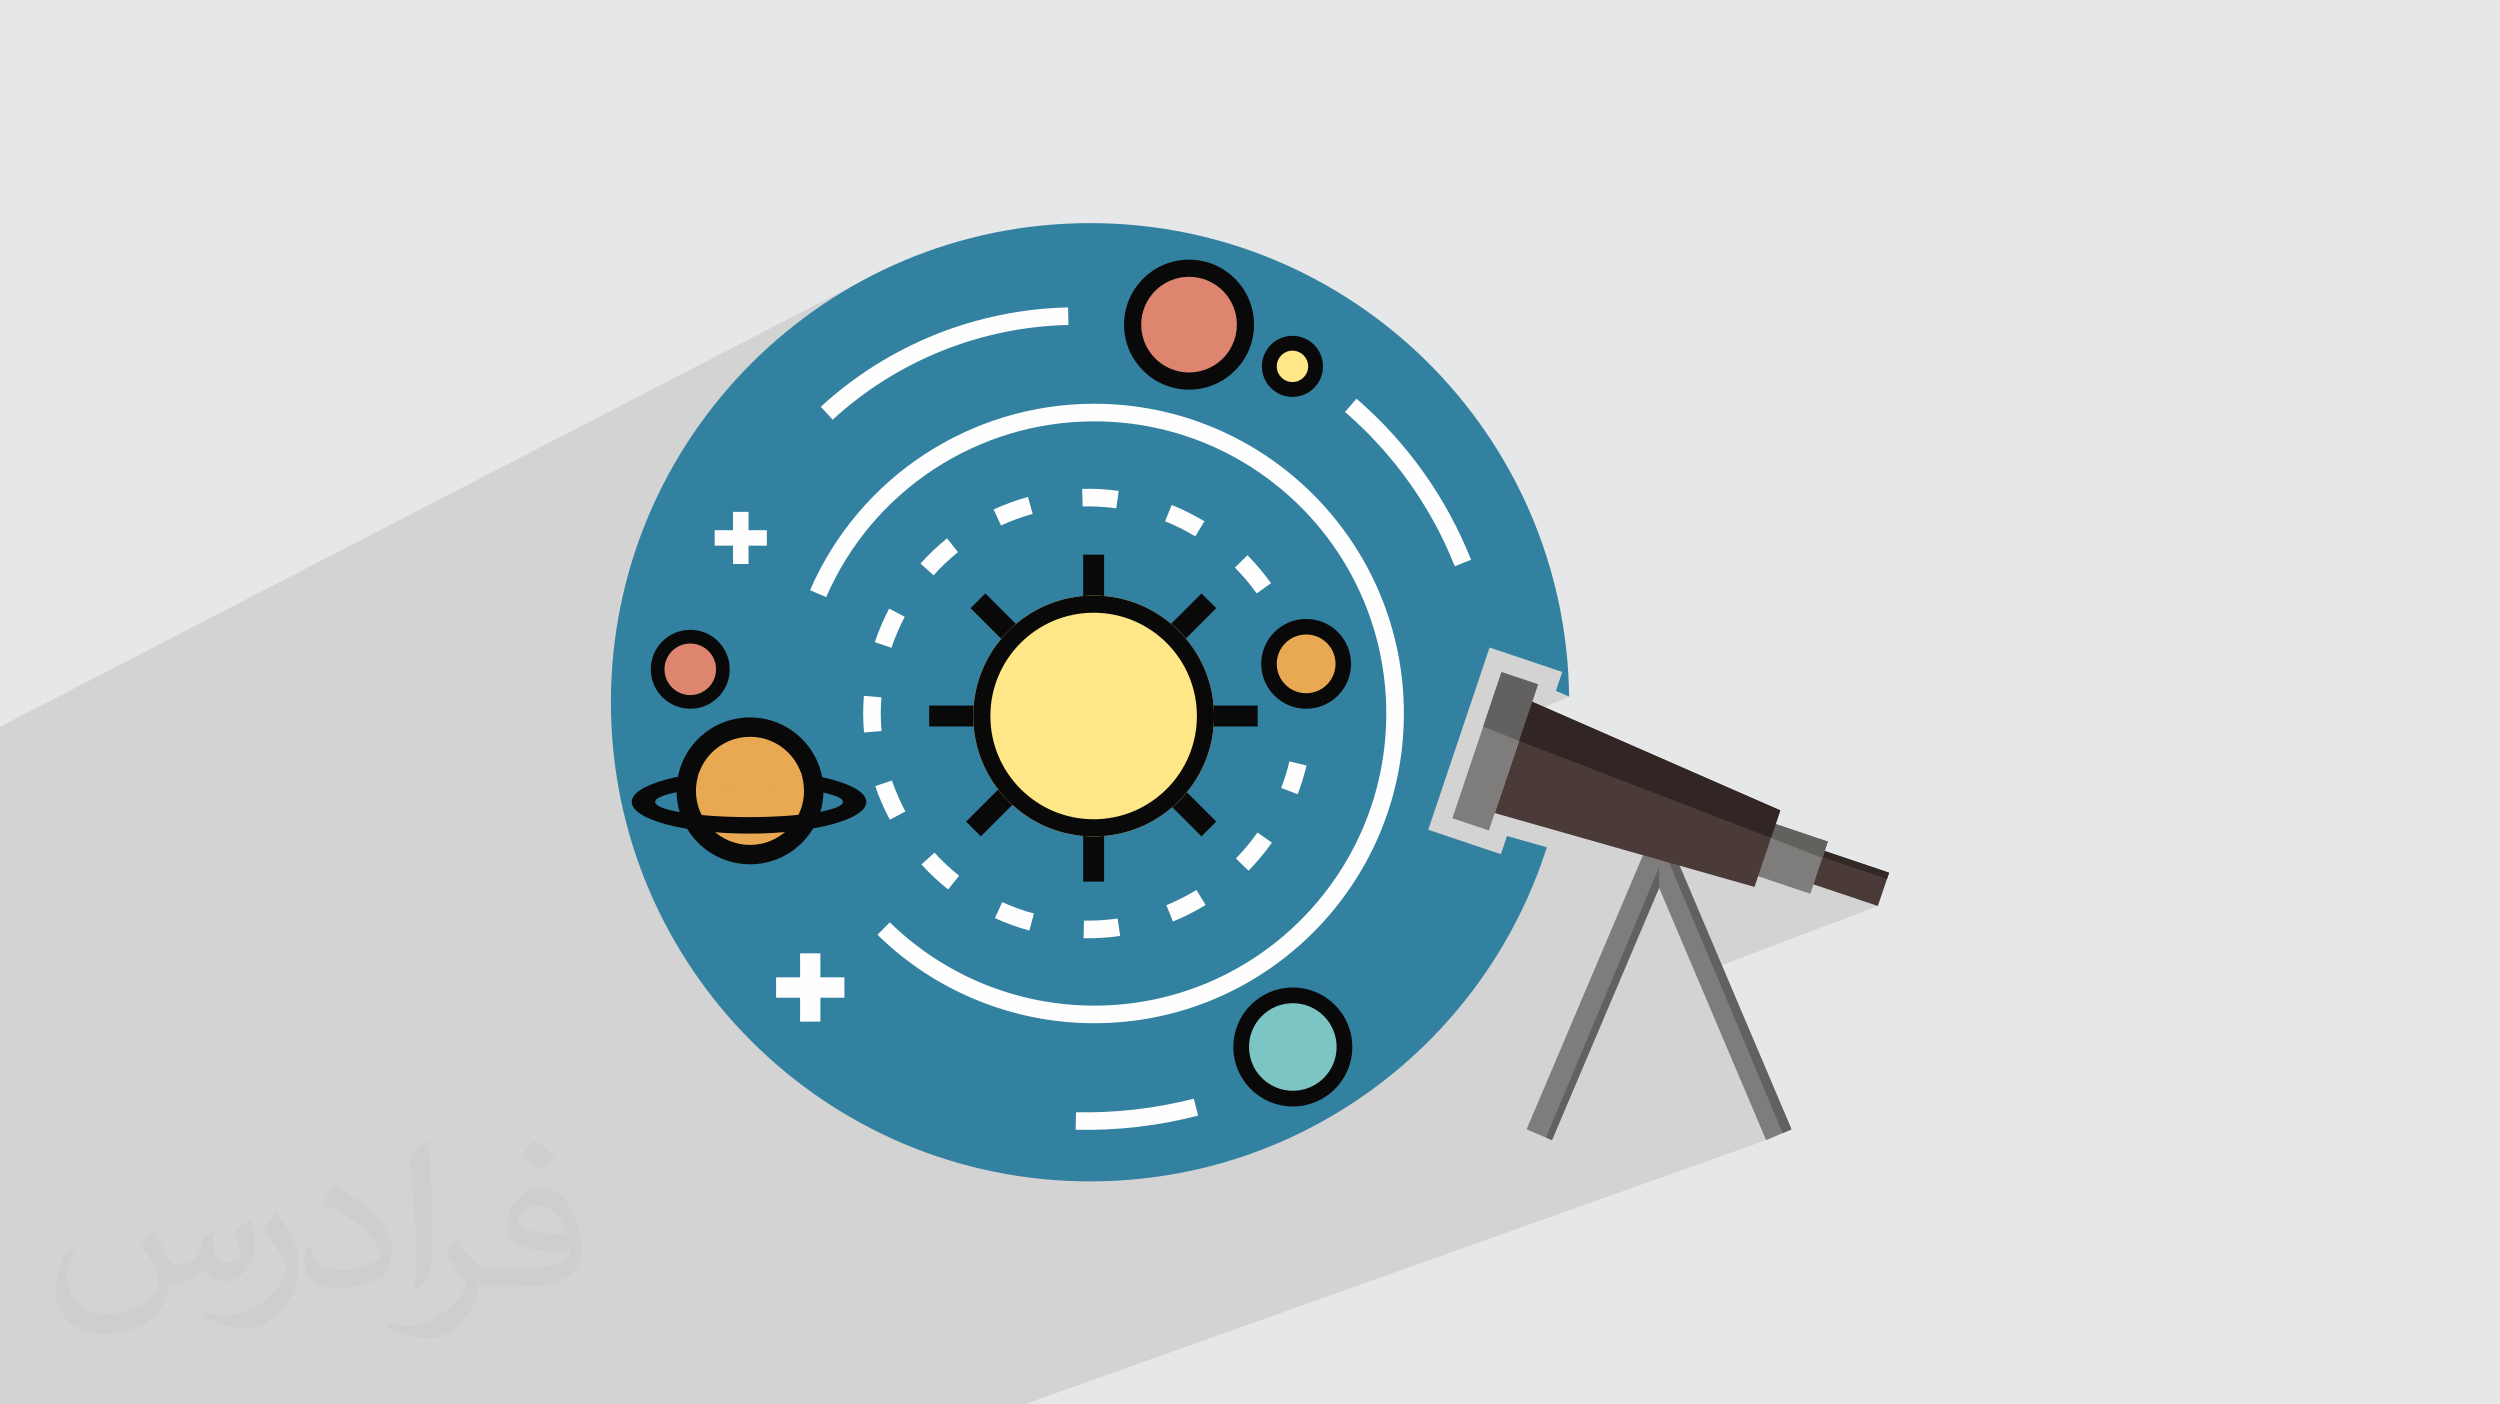 <?xml version="1.0" encoding="UTF-8"?>
<!DOCTYPE svg PUBLIC "-//W3C//DTD SVG 1.1//EN" "http://www.w3.org/Graphics/SVG/1.1/DTD/svg11.dtd">
<!-- Creator: CorelDRAW 2020 (64-Bit) -->
<svg xmlns="http://www.w3.org/2000/svg" xml:space="preserve" width="94.192mm" height="52.917mm" version="1.1" style="shape-rendering:geometricPrecision; text-rendering:geometricPrecision; image-rendering:optimizeQuality; fill-rule:evenodd; clip-rule:evenodd"
viewBox="0 0 9404.92 5283.66"
 xmlns:xlink="http://www.w3.org/1999/xlink"
 xmlns:xodm="http://www.corel.com/coreldraw/odm/2003">
 <defs>
  <style type="text/css">
   <![CDATA[
    .fil4 {fill:#090909}
    .fil3 {fill:#3381A0}
    .fil9 {fill:#7DC4C4}
    .fil7 {fill:#DE856F}
    .fil0 {fill:#E6E7E8}
    .fil6 {fill:#E9A953}
    .fil10 {fill:#FEFEFE}
    .fil8 {fill:#FFE787}
    .fil16 {fill:#322624;fill-rule:nonzero}
    .fil14 {fill:#322825;fill-rule:nonzero}
    .fil13 {fill:#4A3B39;fill-rule:nonzero}
    .fil15 {fill:#62615E;fill-rule:nonzero}
    .fil12 {fill:#62615F;fill-rule:nonzero}
    .fil11 {fill:#7F7D7B;fill-rule:nonzero}
    .fil5 {fill:#FEFEFE;fill-rule:nonzero}
    .fil2 {fill:#373435;fill-opacity:0.031}
    .fil1 {fill:#2B2A29;fill-opacity:0.102}
   ]]>
  </style>
 </defs>
 <g id="Layer_x0020_1">
  <polygon class="fil0" points="-0,0 9404.92,0 9404.92,5283.66 -0,5283.66 "/>
  <polygon class="fil1" points="-0,5100.39 -0,5089.1 -0,5081.68 -0,5074.61 -0,5074.6 -0,5068.85 -0,5067.11 -0,5065.89 -0,5055.39 -0,5053.81 -0,5048.95 -0,5026.7 -0,5026.59 -0,5021.4 -0,5016.83 -0,4993.9 -0,4987.47 -0,4970.68 -0,4958.63 -0,4941.31 -0,4938.76 -0,4937.96 -0,4934.95 -0,4934.94 -0,4924.29 -0,4907.32 -0,4902.93 -0,4902.83 -0,4881.57 -0,4878.26 -0,4877.15 -0,4873.92 -0,4862.95 -0,4848.06 -0,4847.48 -0,4805.1 -0,4782.43 -0,4752.27 -0,4749.85 -0,4736.97 -0,4716.44 -0,4689.36 -0,4683.37 -0,4665.55 -0,4645.77 -0,4613.99 -0,4563.63 -0,4559.05 -0,4554.6 -0,4551.41 -0,4528.84 -0,4499.59 -0,4498.17 -0,4470.16 -0,4457.63 -0,4444.32 -0,4437.01 -0,4431.12 -0,4414.12 -0,4389.77 -0,4361.77 -0,4350.93 -0,4350.03 -0,4345.09 -0,4339.18 -0,4321.33 -0,4282.74 -0,4258.03 -0,4245.26 -0,4244.8 -0,4228.35 -0,4219.96 -0,4187.6 -0,4187.14 -0,4180.86 -0,4172.68 -0,4161.21 -0,4154.28 -0,4148.45 -0,4146.2 -0,4139.61 -0,4135.15 -0,4132.35 -0,4131.91 -0,4117.31 -0,4114.62 -0,4093.05 -0,4092.82 -0,4082.28 -0,4058.39 -0,4057.29 -0,4016.56 -0,3997.72 -0,3985.2 -0,3985.09 -0,3962.81 -0,3958.17 -0,3915.86 -0,3900.6 -0,3895.99 -0,3885.93 -0,3864.45 -0,3849.32 -0,3833.79 -0,3823.94 -0,3806.3 -0,3785.71 -0,3776.46 -0,3771.52 -0,3754.89 -0,3736 -0,3727.43 -0,3723.5 -0,3714.1 -0,3701.73 -0,3655.42 -0,3645.88 -0,3639.79 -0,3603.76 -0,3594.23 -0,3579.5 -0,3516.01 -0,3490.86 -0,3475.63 -0,3466.98 -0,3459.19 -0,3429.07 -0,3407.2 -0,3402.92 -0,3376.94 -0,3351.21 -0,3320.66 -0,3315.15 -0,3289.28 -0,3241.27 -0,3221.31 -0,3180.15 -0,3164.11 -0,3146.27 -0,3095.18 -0,3083.24 -0,3083.23 -0,3035.36 -0,3030.29 -0,2928.11 -0,2928.1 -0,2733.9 3241.61,1056.91 3166.13,1100.31 3092.99,1147.2 3022.31,1197.46 2954.22,1250.97 2888.82,1307.62 2826.21,1367.3 2766.52,1429.9 2709.87,1495.3 2656.35,1563.39 2643.31,1581.73 4100.83,839.34 4100.83,839.35 2643.3,1581.75 2606.09,1634.06 2559.21,1707.19 2534.62,1749.93 3402.96,1311.29 3417.2,1304.13 3431.51,1297.13 3445.91,1290.29 3460.38,1283.6 3474.92,1277.09 3489.53,1270.73 3504.2,1264.54 3518.95,1258.5 3533.74,1252.66 3548.61,1246.99 3563.53,1241.48 3578.52,1236.14 3593.57,1230.97 3608.69,1225.95 3623.85,1221.12 3639.09,1216.45 3654.38,1211.96 3669.71,1207.62 3685.11,1203.47 3700.56,1199.47 3716.05,1195.66 3731.6,1192.03 3747.2,1188.55 3762.83,1185.26 3778.52,1182.13 3794.25,1179.18 3810.02,1176.41 3825.83,1173.8 3841.67,1171.39 3857.56,1169.14 3873.48,1167.06 3889.43,1165.18 3905.42,1163.46 3921.43,1161.92 3937.48,1160.56 3953.55,1159.38 3969.65,1158.39 3985.78,1157.57 4001.93,1156.93 4018.1,1156.47 4018.49,1174.97 4356.56,1006.28 4377.94,995.98 4400.41,987.76 4423.84,981.73 4448.12,978.03 4473.12,976.77 4498.12,978.03 4522.39,981.73 4545.83,987.76 4568.29,995.98 4589.66,1006.28 4609.82,1018.53 4628.64,1032.61 4646.01,1048.38 4661.79,1065.75 4675.87,1084.57 4688.11,1104.73 4698.42,1126.11 4706.63,1148.57 4712.66,1172.01 4716.37,1196.28 4717.63,1221.28 4716.37,1246.28 4712.66,1270.56 4706.63,1293.99 4698.42,1316.46 4690.07,1333.76 4817.46,1272.36 4828.01,1268.5 4839.02,1265.67 4850.43,1263.93 4862.18,1263.34 4873.93,1263.93 4885.33,1265.67 4896.35,1268.5 4906.9,1272.36 4916.95,1277.21 4926.42,1282.96 4935.26,1289.57 4943.43,1296.99 4950.83,1305.14 4957.45,1313.99 4963.21,1323.47 4968.05,1333.51 4971.91,1344.07 4974.74,1355.08 4976.49,1366.48 4977.08,1378.23 4976.49,1389.99 4974.74,1401.39 4971.91,1412.4 4968.05,1422.96 4963.21,1433 4957.45,1442.48 4950.83,1451.31 4943.43,1459.48 4935.26,1466.89 4926.42,1473.51 4916.95,1479.26 4906.9,1484.1 4605.81,1626.6 4621.28,1633.83 4646.59,1646.4 4671.53,1659.56 4696.1,1673.31 4712.66,1683.09 5103,1499.8 5120.72,1515.32 5138.18,1531.09 5155.4,1547.12 5172.36,1563.39 5189.05,1579.92 5205.5,1596.69 5221.67,1613.7 5237.59,1630.93 5253.24,1648.4 5268.62,1666.1 5283.73,1684 5298.56,1702.13 5313.12,1720.48 5327.39,1739.02 5341.39,1757.77 5355.11,1776.71 5361.86,1786.28 5368.54,1795.9 5375.14,1805.57 5381.67,1815.28 5388.13,1825.05 5394.51,1834.86 5400.82,1844.72 5407.06,1854.63 5413.22,1864.59 5419.31,1874.59 5425.33,1884.64 5431.27,1894.73 5437.13,1904.88 5442.92,1915.06 5448.63,1925.3 5454.27,1935.57 5459.83,1945.88 5465.33,1956.25 5470.74,1966.66 5476.07,1977.12 5481.33,1987.61 5486.51,1998.14 5491.63,2008.72 5496.66,2019.34 5501.61,2030.01 5506.48,2040.71 5511.29,2051.46 5516.01,2062.25 5520.65,2073.07 5525.23,2083.94 5529.71,2094.85 5534.12,2105.79 5199.33,2253.94 5200.57,2256.95 5210.68,2283.57 5220.16,2310.5 5228.99,2337.72 5237.17,2365.24 5244.68,2393.03 5251.53,2421.08 5257.69,2449.4 5263.16,2477.97 5267.92,2506.78 5271.99,2535.83 5275.33,2565.1 5276.38,2576.95 5603.76,2436.04 5877,2527.96 5853.1,2598.97 5902.96,2620.8 5748.88,2685.52 5719.81,2771.93 5807.14,2735.47 5781.18,2812.64 6521.86,3098.07 6591.92,3070.31 6575.58,3118.77 6588.14,3123.61 6662.7,3094.2 6876.42,3166.13 6864.49,3201.52 7106.69,3283.1 7098.88,3306.54 6941.02,3366.88 7064.4,3408.35 6446.34,3642.86 6706.38,4262.77 6642.53,4285.51 6644.09,4289.19 3851.71,5283.66 3840.91,5283.66 3118.69,5283.66 3118.65,5283.66 3074.2,5283.66 2931.36,5283.66 2211.88,5283.66 2121.95,5283.66 1967.17,5283.66 1926.58,5283.66 1906.71,5283.66 1881.97,5283.66 1819.2,5283.66 1807.14,5283.66 1689.74,5283.66 1673.53,5283.66 1575.08,5283.66 1553.14,5283.66 1527.03,5283.66 1440.67,5283.66 1439.55,5283.66 1439.4,5283.66 1423.56,5283.66 1362.28,5283.66 1281.3,5283.66 1246.15,5283.66 1234.09,5283.66 1116.37,5283.66 1112.51,5283.66 1023.07,5283.66 1021.57,5283.66 1021.56,5283.66 1019.88,5283.66 1019.87,5283.66 1019.15,5283.66 1004.9,5283.66 934.65,5283.66 880.2,5283.66 756.46,5283.66 602.39,5283.66 540.3,5283.66 520.55,5283.66 416.59,5283.66 399.73,5283.66 359.69,5283.66 301.62,5283.66 188.28,5283.66 163.45,5283.66 96.21,5283.66 79.63,5283.66 77.59,5283.66 6.96,5283.66 -0,5283.66 -0,5276.69 -0,5262.86 -0,5235.82 -0,5224.64 -0,5216.98 -0,5203.72 -0,5203.71 -0,5170.83 -0,5169.99 -0,5166.83 -0,5165.31 -0,5160.46 -0,5135.34 -0,5123.45 -0,5115.93 "/>
  <path class="fil2" d="M578.49 4627.69c17.95,27.21 29.6,53.36 40.96,82.43 8.45,16.91 12.93,48.09 52.57,48.09 11.61,0 28.28,-3.42 43.06,-11.61 16.63,-8.73 29.32,-21.94 35.94,-42l15.85 -53.36 38.57 -19.02 2.64 2.64c-5.27,20.09 -6.59,39.36 -6.59,54.43 0,44.63 38.57,61.56 69.22,61.56 17.95,0 34.09,-8.73 34.09,-25.11 0,-21.13 -8.98,-57.06 -20.62,-89.29 17.95,-17.95 35.94,-35.94 56.53,-50.47l3.17 1.6c8.98,38.04 14,75.56 14,100.66 0,24.57 -10.83,51.79 -19.81,69.49 -18.49,34.87 -51.25,62.62 -90.87,62.62 -30.1,0 -63.65,-15.07 -86.66,-43.06l-1.32 0c-21.66,26.96 -55.22,51.25 -108.86,51.25l-16.63 0c-2.64,35.41 -10.29,60.49 -21.94,82.95 -31.95,62.34 -126.81,106.47 -216.1,106.47 -124.17,0 -186.51,-71.59 -186.51,-166.96 0,-58.91 19.27,-113.6 48.88,-152.42l24.29 10.04c-18.49,35.41 -30.91,68.68 -30.91,101.45 0,89.29 72.66,131.83 156.4,131.83 77.68,0 173.83,-49.41 191.28,-106.72 -6.59,-62.62 -30.1,-91.93 -66.04,-148.99 10.83,-19.02 24.83,-38.04 42.28,-58.38l3.17 0 0 0 0 0 -0.02 -0.09zm1432.13 -336.04c26.15,16.39 51.79,35.66 76.87,57.85 -14,19.81 -31.45,37.79 -53.11,53.64 -25.11,-20.34 -50.19,-37.79 -75.84,-56.27 17.42,-19.55 34.62,-38.29 52.04,-55.22l0 0 0 0 0 0 0 0 0 0 0.03 0zm13.47 244.11c-42.28,0 -76.87,27.75 -76.87,48.34 0,44.13 84.53,57.85 185.72,57.31 -12.68,-51.79 -57.06,-105.68 -108.86,-105.68l0.01 0.03zm-94.86 236.19c54.96,0 103.04,-1.6 139.74,-10.83 40.96,-10.29 75.56,-30.91 75.56,-45.17 0,-3.7 0,-8.19 -1.32,-11.89 -22.98,2.11 -49.41,2.11 -72.38,2.11 -74.49,0 -131.55,-16.91 -154.02,-58.66 -5.55,-11.61 -9.51,-24.57 -9.51,-39.36 0,-40.43 17.42,-79.79 48.09,-107 25.61,-22.45 53.89,-36.44 82.67,-36.44 52.04,0 93.51,41.75 122.57,107.54 15.85,35.94 26.68,77.4 26.68,129.72 0,34.87 -9.51,64.19 -31.17,85.85 -40.43,39.11 -114.92,53.89 -229.04,53.89l-51.79 0 0 0 -13.47 0c-28.28,0 -48.62,-5.02 -64.72,-17.42l-2.64 0c0.79,6.59 1.32,12.93 1.32,19.02 0,25.61 -8.45,58.38 -25.61,84.53 -50.72,75.3 -105.68,108.04 -153.24,108.04 -48.09,0 -107,-18.49 -160.11,-42.54l9.51 -18.49c17.17,7.13 40.96,11.89 73.7,11.89 85.85,0 198.66,-82.43 212.66,-163 -3.17,-6.59 -8.98,-15.32 -17.17,-24.57 -25.11,-29.85 -40.96,-54.68 -55.75,-80.83 12.68,-25.11 24.29,-45.17 35.13,-63.4l4.49 -0.53c36.72,74.77 69.99,117.55 144.23,117.55l11.61 0 0 0 53.89 0 0 0 0 0 0 0 0 0 0 0 0.09 0.01zm-371.98 79c6.34,-34.34 6.87,-72.91 6.87,-108.86l0 -53.36c0,-99.6 -12.68,-244.36 -22.98,-338.68 17.95,-19.27 43.06,-42 62.87,-57.31l5.81 1.6c13.47,118.62 16.63,256 16.63,383.06 0,33.3 -1.32,65.79 -4.49,89.55 -1.85,30.1 -19.27,52.83 -56.53,87.7l-8.19 -3.7zm-382.8 -157.19c1.85,46.77 24.83,83.49 105.15,83.49 49.93,0 92.19,-12.93 138.96,-35.13 8.45,-3.7 12.93,-8.73 12.93,-12.93 0,-29.32 -22.45,-68.15 -60.23,-103.55 -36.72,-33.3 -85.34,-62.62 -130.76,-82.18 -15.6,-6.59 -20.62,-13.47 -20.62,-20.09 0,-13.47 17.95,-41.75 32.77,-62.09l5.02 -0.53c52.04,27.21 110.17,67.64 153.24,112.53 39.11,41.47 63.4,83.49 63.4,129.19 0,33.81 -10.29,65.51 -26.96,95.11 -57.06,28.79 -117.83,50.72 -178.06,50.72 -73.17,0 -123.1,-34.34 -123.1,-114.92 0,-8.73 0,-22.19 3.17,-39.64l25.11 0 0 0 0 0 0 0 0 0 0 0 -0.02 0zm-132.37 -132.9l45.45 73.45c16.63,27.21 32.23,56.81 32.23,103.55l0 59.7c0,48.34 -30.91,100.13 -80.83,151.38 -39.11,34.62 -73.7,49.41 -105.68,49.41 -47.55,0 -101.98,-14.79 -164.85,-41.75l7.13 -18.49c19.81,5.27 42.79,9.77 71.06,9.77 90.36,-0.53 182.8,-66.57 225.08,-147.15 5.02,-9.26 6.87,-17.95 6.87,-24.04 0,-9.26 -5.02,-19.55 -8.98,-28.79 -22.98,-43.31 -48.62,-82.95 -76.87,-119.68 14.79,-23.25 29.6,-45.7 45.7,-67.9l3.7 0.53 0 0 0 0 0 0 0 0 0 0 -0.02 0.01z"/>
  <g id="_1995108823632">
   <path class="fil3" d="M4100.83 839.34c988.39,0 1790.88,795.83 1802.13,1781.46l-49.86 -21.84 23.9 -71 -273.25 -91.92 -230.72 685.51 273.24 91.92 22.99 -68.48 149.83 42.52c-231.41,728.72 -913.03,1256.81 -1718.26,1256.81 -995.52,0 -1802.6,-807.08 -1802.6,-1802.6 0,-995.29 807.08,-1802.37 1802.6,-1802.37l0 -0.01zm1797.31 1936.12c-6.66,93.3 -20.68,184.76 -41.14,273.47l-141.79 -40.21 91.92 -273.25 91 39.99zm-204.3 -157.88l-139.26 413.88 1.38 0.46 139.27 -413.88 -1.39 -0.46z"/>
   <rect class="fil4" transform="matrix(3.98556E-15 -0.15 0.15 3.98556E-15 3495.45 2732.94)" width="524.28" height="1279.69"/>
   <rect class="fil4" x="4074.85" y="2086.73" width="78.82" height="192.35"/>
   <rect class="fil4" transform="matrix(3.98556E-15 -0.15 0.15 3.98556E-15 4539.43 2732.94)" width="524.28" height="1279.69"/>
   <rect class="fil4" x="4074.85" y="3124.31" width="78.82" height="192.35"/>
   <rect class="fil4" transform="matrix(-0.106 -0.106 -0.106 0.106 4575.54 2287.99)" width="524.28" height="1279.69"/>
   <rect class="fil4" transform="matrix(0.106 -0.106 0.106 0.106 3651.39 2287.99)" width="524.28" height="1279.69"/>
   <rect class="fil4" transform="matrix(-0.106 0.106 -0.106 -0.106 4575.54 3090.84)" width="524.28" height="1279.69"/>
   <rect class="fil4" transform="matrix(0.106 0.106 0.106 -0.106 3634.45 3090.84)" width="524.28" height="1279.69"/>
   <path class="fil5" d="M3047.4 2220.25c92.6,-213.03 243.59,-388.37 429.73,-510.41 186.14,-122.03 406.98,-190.96 639.09,-190.96 321.72,0 612.89,130.53 823.86,341.26 210.96,210.96 341.26,502.36 341.26,824.08 0,321.73 -130.3,612.89 -341.26,823.86 -210.96,210.96 -502.13,341.26 -823.86,341.26 -152.36,0 -301.73,-29.87 -440.07,-86.41 -138.57,-56.29 -266.11,-139.49 -375.04,-246.35l46.19 -46.89c102.71,100.43 222.91,178.79 353.67,232.11 130.53,53.09 271.4,81.36 415.26,81.36 303.34,0 578.19,-122.94 776.97,-321.96 199.01,-198.78 321.96,-473.63 321.96,-776.97 0,-303.57 -122.95,-578.41 -321.96,-777.2 -198.78,-198.78 -473.63,-321.95 -776.97,-321.95 -219,0 -427.44,65.03 -603.01,180.16 -175.57,115.14 -318.06,280.37 -405.16,481.22l-60.67 -26.19 0 -0.02z"/>
   <path class="fil5" d="M4645.7 2135.22c30.1,30.56 56.98,62.28 81.81,97.2l54.01 -38.37c-26.89,-37.69 -55.85,-72.17 -88.48,-105.26l-47.35 46.43 0.01 0zm204.98 729.18c-8.04,34.01 -18.15,67.1 -30.79,99.74l61.82 23.9c13.56,-35.39 24.59,-71.47 33.55,-108.24l-64.58 -15.4 0.01 -0.01zm-120.18 267.5c-24.13,34.48 -51.48,67.1 -81.13,97.43l47.35 46.42c31.94,-32.86 61.59,-68.02 88.02,-105.71l-54.23 -38.15 -0.01 0.01zm-229.58 216.02c-36.08,22.29 -74,41.37 -113.06,57.44l24.81 61.37c42.53,-17.46 83.65,-38.15 122.72,-62.28l-34.48 -56.53zm-296.45 107.55c-42.06,5.97 -84.34,8.51 -126.62,7.81l-1.39 66.18c45.96,0.92 91.92,-1.84 137.42,-8.51l-9.42 -65.49 0 0.01zm-314.83 -18.84c-39.52,-9.89 -82.27,-26.2 -119.27,-42.98l-27.58 60.21c40.22,18.15 86.64,35.85 129.61,46.65l17.23 -63.88 0 0.01zm-281.51 -142.25c-33.32,-26.43 -63.88,-55.15 -92.6,-86.63l-49.19 44.35c31.02,34.01 64.58,65.49 100.66,93.99l41.13 -51.71zm-202.23 -241.76c-19.99,-37.68 -36.76,-76.06 -50.56,-116.51l-62.74 21.38c14.95,43.66 33.09,85.49 54.93,126.16l58.37 -31.02zm-89.61 -302.41c-3.67,-41.6 -3.9,-85.26 -0.46,-126.86l-65.96 -5.51c-3.67,45.73 -3.43,92.38 0.47,137.88l65.95 -5.51zm37.45 -313.24c13.33,-39.98 30.1,-79.05 49.86,-116.51l-58.59 -31.01c-21.15,40.67 -39.53,82.96 -54.01,126.39l62.74 21.14zm158.34 -272.55c28.26,-31.48 59.05,-60.91 91.92,-87.34l-41.37 -51.7c-35.63,28.96 -69.18,60.44 -99.74,94.68l49.18 44.35 0.01 0.01zm253.7 -187.53c38.61,-17.92 78.14,-32.17 119.04,-43.66l-17.69 -63.88c-44.35,12.41 -87.34,28.04 -129.15,47.34l27.8 60.21 0.01 0zm307.04 -71.69c42.28,-1.15 84.57,1.38 126.62,7.12l9.19 -65.49c-45.49,-6.44 -91.69,-9.2 -137.41,-7.81l1.61 66.18zm310.23 55.84c39.3,15.63 77.44,34.94 113.53,56.76l34.47 -56.76c-39.52,-23.43 -80.43,-44.35 -123.17,-61.36l-24.82 61.36z"/>
   <circle class="fil4" cx="4913.65" cy="2497.4" r="168.9"/>
   <circle class="fil6" cx="4913.65" cy="2497.4" r="110.53"/>
   <circle class="fil4" cx="2596.74" cy="2517.85" r="148.45"/>
   <circle class="fil7" cx="2596.74" cy="2517.85" r="96.97"/>
   <circle class="fil4" cx="4473.11" cy="1221.28" r="244.51"/>
   <circle class="fil7" cx="4473.11" cy="1221.28" r="179.94"/>
   <circle class="fil4" cx="4862.18" cy="1378.23" r="114.9"/>
   <circle class="fil8" cx="4862.18" cy="1378.23" r="59.06"/>
   <circle class="fil4" cx="4863.55" cy="3938.74" r="223.83"/>
   <circle class="fil9" cx="4863.55" cy="3938.74" r="164.77"/>
   <circle class="fil4" cx="2821.49" cy="2975.16" r="276.23"/>
   <circle class="fil6" cx="2821.49" cy="2975.16" r="203.38"/>
   <path class="fil4" d="M2817.81 2897.72c243.6,0 441.23,53.31 441.23,119.03 0,65.73 -197.63,119.28 -441.23,119.28 -243.82,0 -441.23,-53.55 -441.23,-119.28 0,-65.72 197.4,-119.03 441.23,-119.03zm0 62.04c195.1,0 353.22,25.51 353.22,56.98 0,31.48 -158.11,57.22 -353.22,57.22 -195.1,0 -353.22,-25.74 -353.22,-57.22 0,-31.47 158.11,-56.98 353.22,-56.98z"/>
   <path class="fil6" d="M2817.81 2894.04c70.55,0 137.19,5.05 196.25,13.8 6.44,20.68 10.11,42.97 10.57,66.18 -58.14,-7.59 -129.61,-11.95 -206.83,-11.95 -74,0 -142.94,4.13 -199.71,11.02 0.69,-23.2 4.6,-45.5 11.03,-66.41 57.22,-8.05 121.11,-12.64 188.66,-12.64l0.01 0z"/>
   <path class="fil5" d="M3087.84 1530.14c127.09,-116.74 273.48,-208.2 431.12,-271.64 157.42,-63.19 326.56,-98.13 499.14,-102.04l1.39 65.96c-164.55,3.67 -325.64,36.99 -475.93,97.43 -150.29,60.44 -289.79,147.76 -411.13,258.99l-44.59 -48.72 0 0.01z"/>
   <path class="fil5" d="M5103 1499.8c95.15,82.05 179.72,175.34 252.11,276.91 72.38,101.81 132.37,212.12 179.01,329.08l-61.36 24.36c-44.35,-111.92 -102.04,-217.63 -171.43,-315.06 -69.4,-97.44 -150.53,-186.84 -241.53,-265.43l43.2 -49.86z"/>
   <path class="fil5" d="M4047.97 4184.17c74.46,1.61 148.91,-1.84 223.37,-10.33 74.46,-8.74 147.76,-22.3 219.7,-40.68l16.32 63.66c-75.62,19.53 -151.9,33.78 -228.66,42.74 -76.52,8.74 -153.97,12.19 -232.11,10.58l1.39 -65.96 0 -0.01z"/>
   <polygon class="fil10" points="2757.61,1925.63 2815.98,1925.63 2815.98,1994.58 2884.92,1994.58 2884.92,2052.73 2815.98,2052.73 2815.98,2121.68 2757.61,2121.68 2757.61,2052.73 2688.66,2052.73 2688.66,1994.58 2757.61,1994.58 "/>
   <polygon class="fil10" points="3009.93,3586.44 3086.23,3586.44 3086.23,3676.75 3176.54,3676.75 3176.54,3753.29 3086.23,3753.29 3086.23,3843.37 3009.93,3843.37 3009.93,3753.29 2919.62,3753.29 2919.62,3676.75 3009.93,3676.75 "/>
   <path class="fil8" d="M4114.15 2240.47c250.26,0 453.18,202.92 453.18,453.18 0,250.03 -202.92,452.94 -453.18,452.94 -250.26,0 -452.94,-202.92 -452.94,-452.94 0,-250.26 202.68,-453.18 452.94,-453.18z"/>
   <path class="fil4" d="M4114.15 2240.47c250.26,0 453.18,202.92 453.18,453.18 0,250.03 -202.92,452.94 -453.18,452.94 -250.26,0 -452.94,-202.92 -452.94,-452.94 0,-250.26 202.68,-453.18 452.94,-453.18zm0 64.58c214.64,0 388.6,173.96 388.6,388.6 0,214.41 -173.97,388.37 -388.6,388.37 -214.42,0 -388.37,-173.97 -388.37,-388.37 0,-214.65 173.96,-388.6 388.37,-388.6z"/>
   <g>
    <polygon class="fil11" points="6739.47,4248.52 6292.71,3196 6241.47,3217.83 6189.76,3196 5743.02,4248.52 5838.39,4289.19 6241.47,3339.85 6644.09,4289.19 "/>
    <polygon class="fil12" points="6264,3208.18 6706.38,4262.77 6739.47,4248.52 6292.71,3196.01 6264,3208.19 "/>
    <polygon class="fil12" points="5815.88,4279.54 5838.4,4289.2 6241.48,3339.86 6241.48,3262.19 "/>
    <polygon class="fil13" points="7064.4,3408.35 6779.91,3312.74 6821.95,3187.27 7106.69,3283.1 "/>
    <polygon class="fil14" points="6814.83,3210.94 7098.88,3306.54 7106.69,3283.1 6822.88,3187.5 "/>
    <polygon class="fil11" points="6810.47,3362.39 6525.74,3266.56 6591.92,3070.31 6876.42,3166.14 "/>
    <polygon class="fil15" points="6662.7,3094.2 6662.7,3152.35 6855.74,3227.48 6855.74,3227.48 6876.42,3166.13 6662.7,3094.2 "/>
    <polygon class="fil11" points="5601,3124.31 5463.81,3078.12 5648.8,2528.42 5785.99,2574.61 "/>
    <polygon class="fil12" points="5648.8,2528.41 5579.62,2733.63 5713.14,2786.49 5718.89,2773.86 5785.99,2574.61 5648.8,2528.42 5648.8,2528.42 "/>
    <polygon class="fil13" points="5764.16,2640.1 5623.29,3058.81 6600.43,3336.65 6697.4,3048.69 5764.15,2640.1 5764.15,2640.1 "/>
    <polygon class="fil16" points="5764.16,2640.1 5714.53,2786.95 6662.7,3152.35 6662.7,3152.35 6697.41,3048.69 5764.16,2640.1 "/>
   </g>
  </g>
 </g>
</svg>
